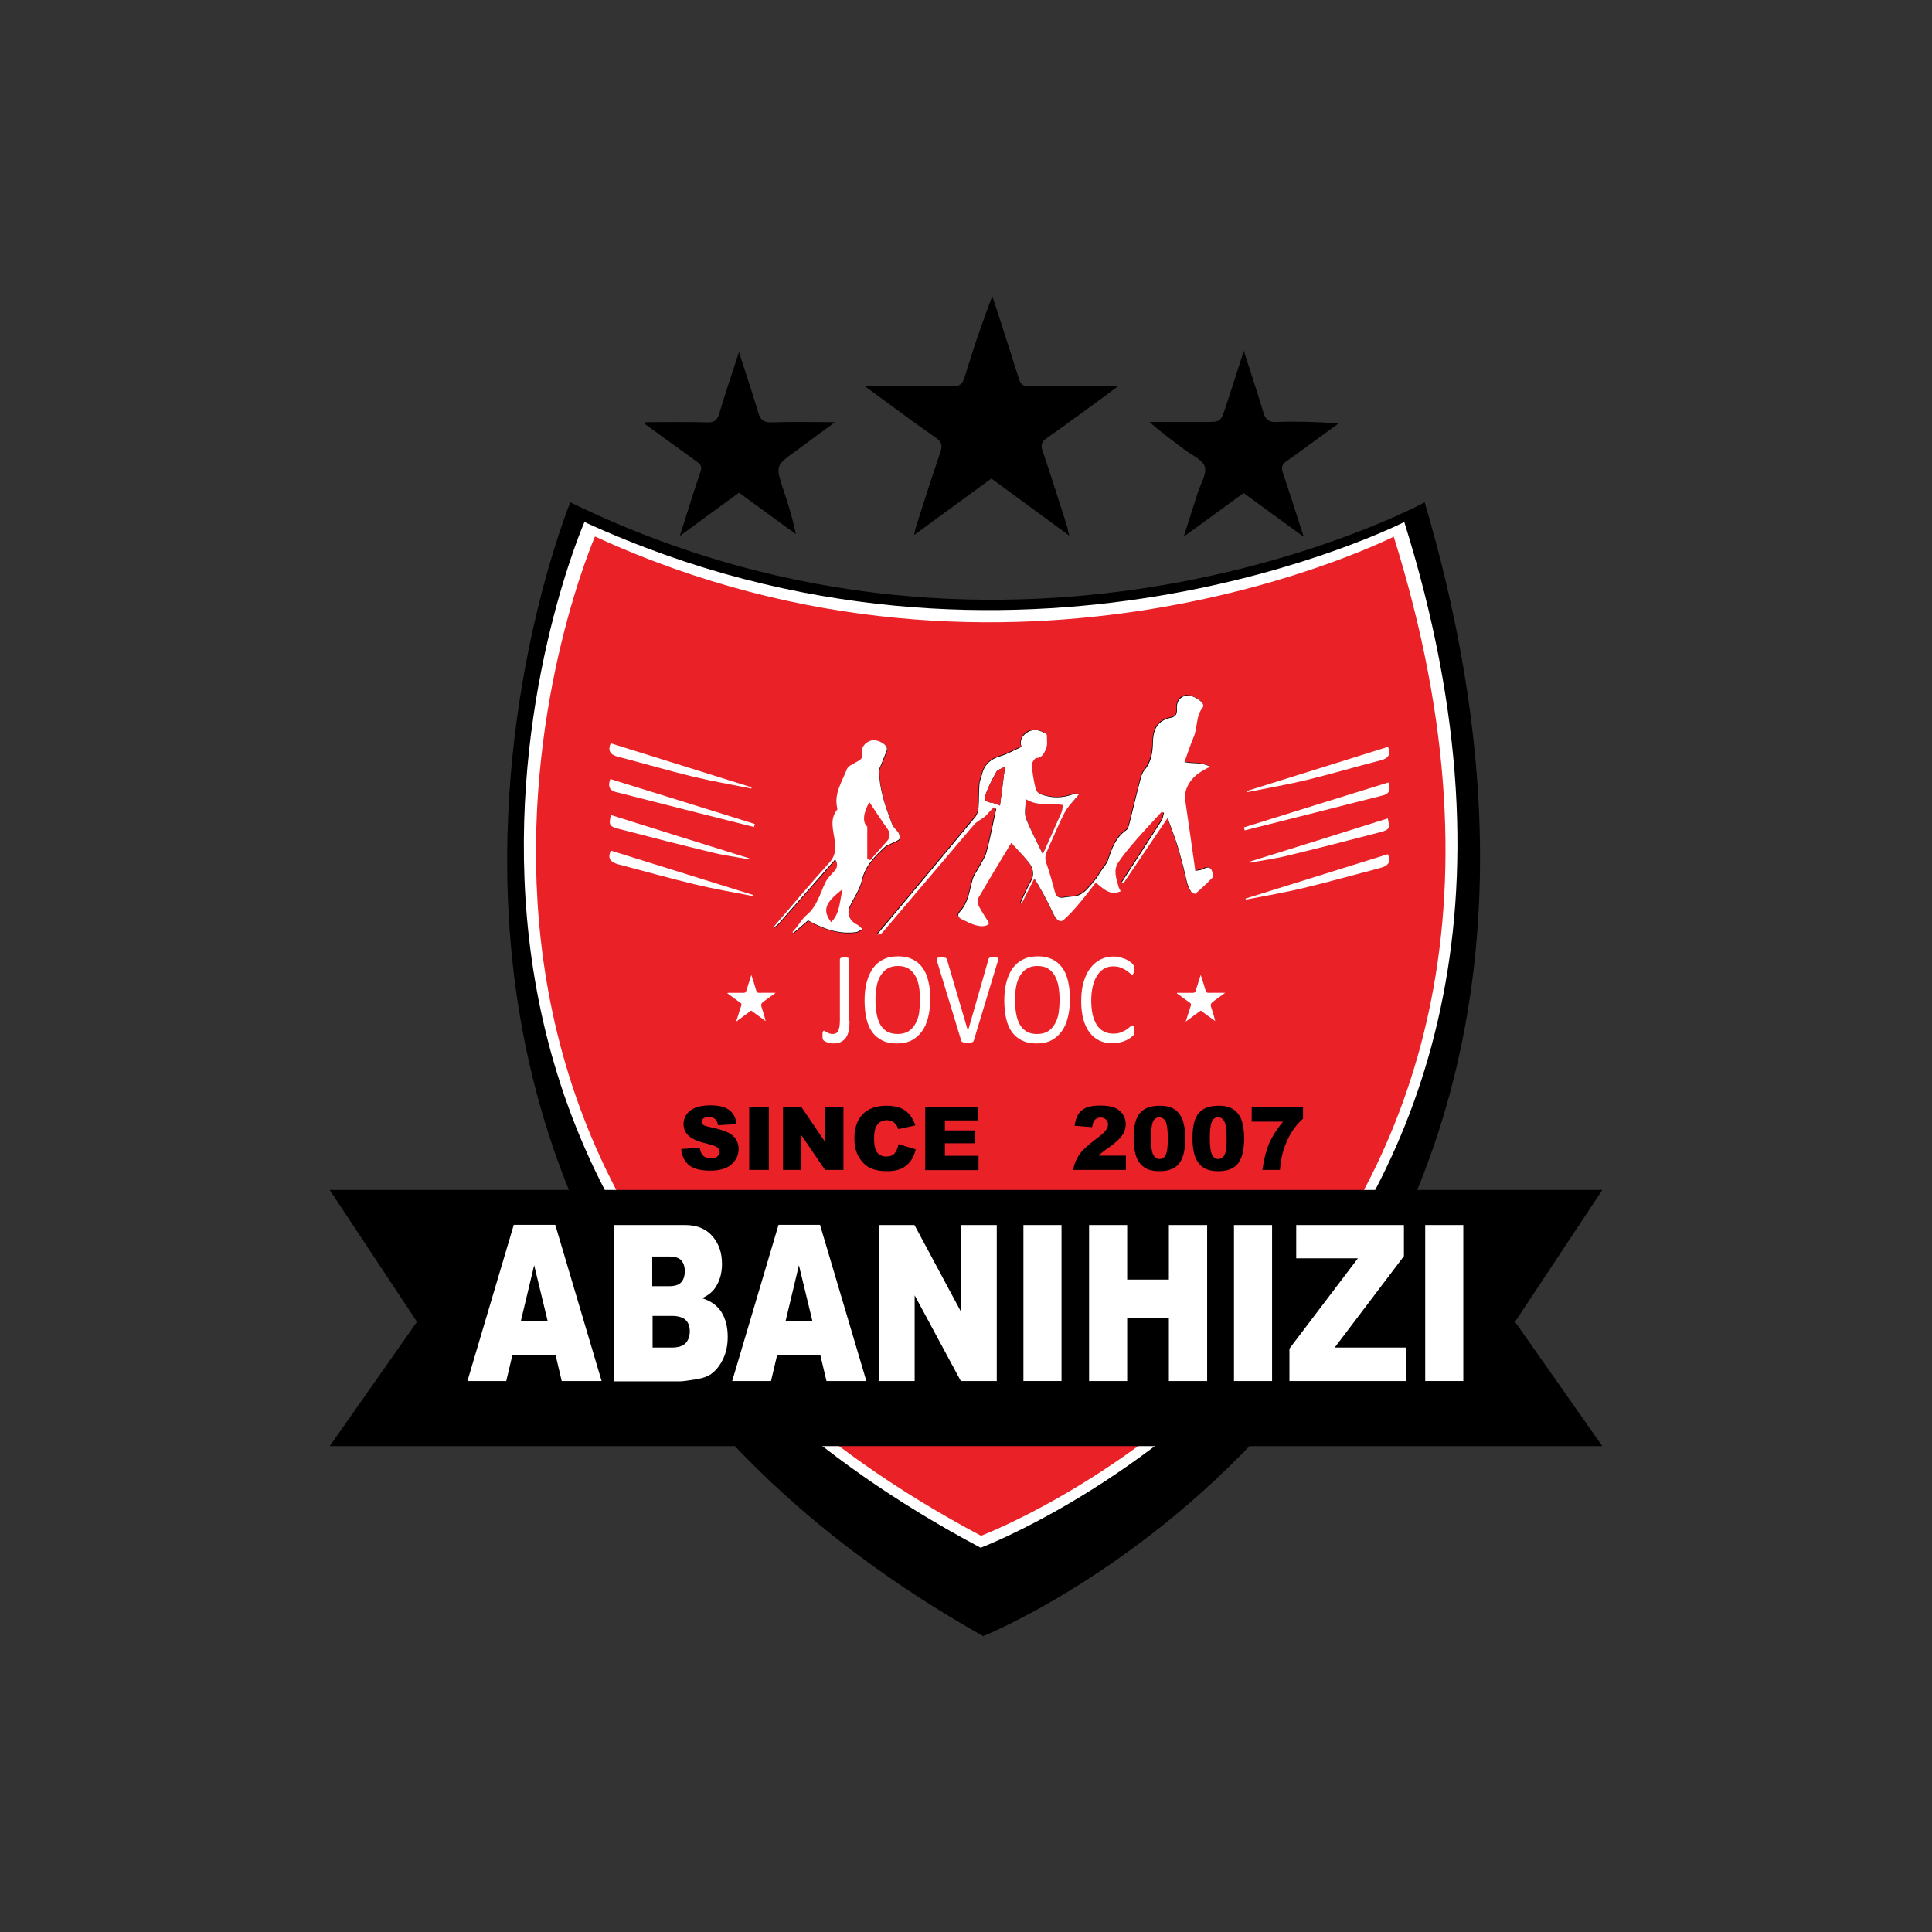 <?xml version="1.0" encoding="utf-8"?>
<!-- Generator: Adobe Illustrator 21.0.0, SVG Export Plug-In . SVG Version: 6.00 Build 0)  -->
<svg version="1.1" id="Layer_1" xmlns="http://www.w3.org/2000/svg" xmlns:xlink="http://www.w3.org/1999/xlink" x="0px" y="0px"
	 viewBox="0 0 1080 1080" style="enable-background:new 0 0 1080 1080;" xml:space="preserve">
<rect x="0" y="0" width="1080" height="1080" fill="#333333" stroke="none"/>
<style type="text/css">
	.st0{fill-rule:evenodd;clip-rule:evenodd;fill:#29AAE1;}
	.st1{fill-rule:evenodd;clip-rule:evenodd;fill:#FBED21;}
	.st2{fill-rule:evenodd;clip-rule:evenodd;}
	.st3{fill-rule:evenodd;clip-rule:evenodd;fill:#FFFFFF;}
	.st4{fill:#FBED21;}
	.st5{fill:#F5F5F5;}
	.st6{fill:#EC2024;}
	.st7{fill:#FFFFFF;}
	.st8{fill:none;}
	.st9{fill:#FAD121;}
	.st10{fill:#EA9125;}
	.st11{fill:#F8E8A9;}
	.st12{fill:#B3B1B3;}
	.st13{fill:#F2E948;}
	.st14{fill:#EA2127;}
	.st15{fill:#E72429;}
	.st16{fill:#29A5DE;}
	.st17{fill:#F8EC1D;}
	.st18{fill:#1A3354;}
	.st19{fill:#D5A229;}
	.st20{fill:#2AA3DC;}
	.st21{fill:#F29022;}
	.st22{fill:#253D7E;}
	.st23{fill:#224389;}
	.st24{clip-path:url(#SVGID_2_);}
	.st25{clip-path:url(#SVGID_8_);}
	.st26{clip-path:url(#SVGID_12_);}
	.st27{fill:#2488C9;}
	.st28{fill:#010101;}
	.st29{fill:none;stroke:#010101;stroke-width:4;stroke-miterlimit:10;}
</style>
<g>
	<g>
		<path d="M318.8,280.8c0,0-168.5,408.9,230.8,633.8c0,0,388.1-155.4,246.8-633.8C796.5,280.9,570,403.3,318.8,280.8"/>
		<path class="st7" d="M326.7,291.8c0,0-161.7,369.9,221.5,573.4c0,0,372.4-140.6,236.8-573.4C785,291.8,567.8,402.6,326.7,291.8"/>
		<path class="st14" d="M332.6,299.9c0,0-157.5,360.3,215.8,558.6c0,0,362.8-136.9,230.7-558.5C779.1,299.9,567.5,407.8,332.6,299.9
			"/>
		<polygon points="895.7,665.2 540,665.2 184.3,665.2 233.1,738.9 184.3,808.4 540,808.4 895.7,808.4 846.9,738.9 		"/>
		<path d="M597.7,299.4c-15.2-11.1-29.2-21.4-43.5-31.9C540,277.8,526,288.1,511,299.1c0.5-2.4,0.7-3.7,1.1-4.8
			c4.4-13.8,8.8-27.6,13.5-41.3c1.3-3.8,1-5.9-2.6-8.4c-13-9-25.7-18.6-39.4-28.6c2.6-0.2,4-0.3,5.4-0.3c14.5,0,29-0.1,43.5,0.2
			c4,0.1,5.6-1.3,6.7-5c4.6-15.1,9.6-30.1,15.5-45.3c1.9,5.7,3.8,11.4,5.6,17.1c3.1,9.7,6.3,19.5,9.3,29.2c0.9,2.9,2.3,4,5.4,3.9
			c16.2-0.2,32.4-0.1,50.2-0.1c-3.6,2.7-6,4.6-8.5,6.4c-10.5,7.6-20.9,15.4-31.5,22.8c-2.8,2-3.6,3.7-2.4,7.1
			c4.8,14.2,9.3,28.5,13.9,42.8C596.8,295.9,597,297,597.7,299.4"/>
		<path d="M728.8,300.1c-12-8.8-22.8-16.6-33.6-24.5c-10.9,7.9-21.6,15.8-33.5,24.4c2.9-9.1,5.4-16.9,7.9-24.7
			c1.5-4.8,5.1-10.4,3.9-14.4c-1.3-4-7.4-6.5-11.4-9.6c-6.5-4.9-13.1-9.6-19.5-15.4c10.3,0,20.6,0,30.9,0c8.9,0,8.9,0,11.7-8.5
			c3.3-10,6.5-20,10.1-31.3c3.9,12.3,7.6,23.3,10.9,34.3c1.2,4.1,3,5.7,7.4,5.5c11.4-0.4,22.8-0.1,34.7,0.8
			c-4.3,3.1-8.6,6.3-12.9,9.4c-5.4,3.9-10.7,7.9-16.2,11.7c-2.5,1.7-3.1,3.4-2.1,6.4C721,275.7,724.6,287.2,728.8,300.1"/>
		<path d="M360.9,236c11.6,0,23.1-0.2,34.7,0.1c3.7,0.1,5.3-1.1,6.4-4.7c3.3-11.2,7.1-22.3,11.1-34.6c3.8,12,7.5,22.7,10.7,33.7
			c1.3,4.4,3.2,5.8,7.8,5.6c11.2-0.4,22.5-0.1,35.2-0.1c-8.1,5.9-15.1,11.1-22.2,16.3c-11.1,8.1-11.1,8.1-6.7,21.4
			c2.7,8.1,5.2,16.1,7,24.9c-10.5-7.7-21-15.3-31.8-23.2c-10.7,7.8-21.3,15.6-33.1,24.2c1.6-4.9,2.7-8.6,3.9-12.3
			c2.5-7.8,4.9-15.6,7.6-23.3c1-2.7,0.5-4.2-1.9-5.9c-9.7-6.9-19.3-14-29-21C360.7,236.7,360.8,236.3,360.9,236"/>
		<path class="st7" d="M421.5,462.3c-25.8-6.5-51.6-13-77.4-19.6c-4.1-1.1-4.1-4.1-2.9-7.2c27.1,8.4,53.9,16.7,80.7,25.1
			C421.8,461.1,421.7,461.7,421.5,462.3"/>
		<path class="st7" d="M341.5,475.5c26.6,8.3,53.1,16.6,79.5,24.8c0,0.2,0,0.4-0.1,0.6c-10.8-2.1-21.6-3.9-32.3-6.5
			c-14.2-3.4-28.3-7.4-42.5-11.1C341.8,482.2,339.2,480.2,341.5,475.5"/>
		<path class="st7" d="M341.4,415.5c26.4,8.3,52.6,16.4,78.7,24.6c0,0.2-0.1,0.5-0.1,0.7c-11-2.2-22-4.1-32.8-6.7
			c-14-3.4-27.8-7.5-41.8-11.1C340.7,421.8,339.8,419.3,341.4,415.5"/>
		<path class="st7" d="M418.8,480.4c-7-1.3-14-2.2-20.9-3.9c-17.3-4.2-34.6-8.6-51.8-13.1c-5.7-1.5-5.8-2.2-4.6-7.8
			c25.8,8.1,51.5,16.2,77.3,24.2C418.9,479.9,418.8,480.1,418.8,480.4"/>
		<path class="st7" d="M695.8,464.2c25.8-6.5,51.6-13,77.4-19.6c4.1-1.1,4.1-4.1,2.9-7.2c-27.1,8.4-53.9,16.7-80.7,25.1
			C695.5,463.1,695.6,463.7,695.8,464.2"/>
		<path class="st7" d="M775.8,477.5c-26.6,8.3-53.1,16.6-79.5,24.8c0,0.2,0,0.4,0.1,0.6c10.8-2.1,21.6-3.9,32.3-6.5
			c14.2-3.4,28.3-7.4,42.5-11.1C775.5,484.2,778.1,482.2,775.8,477.5"/>
		<path class="st7" d="M775.9,417.5c-26.4,8.3-52.6,16.4-78.7,24.6c0,0.2,0.1,0.5,0.1,0.7c10.9-2.2,22-4.1,32.8-6.7
			c14-3.4,27.8-7.5,41.8-11.1C776.6,423.8,777.5,421.3,775.9,417.5"/>
		<path class="st7" d="M698.5,482.3c7-1.3,14-2.2,20.9-3.9c17.3-4.2,34.6-8.6,51.8-13.1c5.7-1.5,5.8-2.2,4.6-7.8
			c-25.8,8.1-51.5,16.2-77.3,24.2C698.4,481.9,698.5,482.1,698.5,482.3"/>
		<path d="M603.2,444c-1.3-0.2-2.5-0.7-3.3-0.4c-5.9,2.4-11.9,2.4-17.9,0.3c-1.4-0.5-3-1.9-3.3-3.1c-1.1-4.5-1.8-9.1-2.2-13.6
			c-0.1-1.3,1.6-3.8,2.6-3.8c3.5-0.1,4.4-3.1,5.3-5.1c1-2.2,0.5-5.1,0.5-7.6c0-0.4-0.9-1-1.4-1.3c-3.2-1.8-6.6-2.3-9.7-0.2
			c-3.1,2.1-4.1,5.2-3,8c-4.2,1.9-8,4.1-12.1,5.3c-5.6,1.7-8.9,5.1-10.2,10.7c-0.4,1.7-1.2,3.3-1.3,4.9c-0.3,4.4-0.1,8.8-0.5,13.3
			c-0.1,1.7-0.6,3.7-1.7,4.9c-14.5,17.5-29,34.9-43.6,52.3c-3.8,4.5-7.6,9-11.4,13.5c1.1,0.1,2.3-0.2,3-1.1
			c17.1-20.1,34.1-40.3,51.2-60.3c1.5-1.7,3.8-2.7,5.5-4.1c1.1-0.9,2-2.1,3.1-3.1c0.8-0.8,1.6-1.6,2.4-2.5c0.5,0.3,1,0.6,1.4,0.9
			c-1.8,8.1-3.3,16.2-5.4,24.2c-0.8,3.1-2.8,5.8-4.3,8.6c-1.2,2.2-2.8,4.3-3.5,6.7c-1.8,6.3-2.3,13-7.1,18c-1.6,1.7-0.9,3.2,0.9,4.1
			c2.7,1.3,5.4,2.9,8.3,3.5c2.7,0.6,5.8,0.8,7.2-1.2c-2.2-3.6-4.3-6.6-5.9-9.7c-0.6-1.2-0.9-3.2-0.3-4.2c6-10.4,12.3-20.6,18.5-31
			c3.5,3.8,6.9,7.1,9.8,10.9c2.4,3.2,3.5,6.8,1.1,10.8c-2.2,3.8-3.8,7.9-5.7,11.9c0.2,0.1,0.4,0.2,0.6,0.3c2.3-4.5,4.6-9.1,7.1-14
			c1.7,2.9,3.3,5.3,4.7,7.9c2,3.8,4,7.6,5.8,11.5c1.8,3.9,3.9,5.5,6,3.6c3-2.7,5.7-5.7,8.3-8.7c3.2-3.8,6.2-7.9,9.5-12
			c4.5,3.6,8.1,7.5,14,4.8c-0.5-1-1-1.7-1.2-2.5c-1.3-4.5-3.1-9.3-0.1-13.7c3-4.4,6.5-8.5,10-12.6c4.6-5.3,9.4-10.4,14.2-15.6
			c0.4,0.2,0.9,0.4,1.3,0.6c-0.4,1.5-0.6,3.1-1.4,4.4c-7.3,11.5-14.8,22.9-22.2,34.4c0.3,0.2,0.6,0.4,0.9,0.6
			c8-11.8,16-23.6,24.7-36.5c1.8,4.9,3.3,8.7,4.6,12.6c1.3,3.9,2.5,7.9,3.5,11.9c1.1,4.1,1.9,8.2,3,12.3c0.4,1.6,1.2,3.2,2.2,4.6
			c0.4,0.6,2.1,1.1,2.4,0.8c3.2-2.8,6.3-5.6,9.2-8.7c0.5-0.5,0.3-1.9,0.2-2.8c-0.4-3.1-2.4-3.7-5.1-2.2c-1.3,0.7-2.9,0.7-4.5,1
			c-1.9-13.5-3.7-26.3-5.6-39.1c-0.5-3.1,0-5.8,1.5-8.7c2.5-4.8,6.6-7.6,12.4-10.4c-5.1-2.7-10-1.5-14.4-2.6
			c1.7-4.8,3.2-9.6,5.2-14.1c2.3-5.3,1.1-11.7,5.1-16.5c0.3-0.3,0.3-1,0.2-1.4c-0.7-2.5-6.4-5.6-9.4-5.2c-3.4,0.5-5.6,3.2-5.3,7.2
			c0.2,2.7-0.3,4.6-3.2,5.2c-7.4,1.5-10,6.2-10.2,13.5c-0.2,5.7-0.9,11.1-4.7,15.8c-1.2,1.4-1.8,3.5-2.3,5.3
			c-2.1,8.2-4.1,16.5-6.2,24.8c-0.3,1.2-0.8,2.8-1.7,3.5c-6,4.1-8.1,10.4-10.2,16.8c-0.7,2-2.4,3.8-3.6,5.6c-1.3,2-2.5,4.2-4.1,6
			c-2.3,2.7-4.5,5.7-7.5,7.4c-2.6,1.5-6.2,1.2-9.3,1.8c-2.7,0.5-4.4-0.3-5.2-3.1c-1.5-5.4-3-10.8-4.8-16.1c-0.9-2.6-0.5-4.6,0.5-6.9
			c3.3-7.1,6.1-14.4,9.7-21.3C596.9,450.8,600,448,603.2,444"/>
		<path d="M432.2,518.4c0.1,0.2,0.2,0.3,0.3,0.5c0.9-0.7,2-1.2,2.7-2c7.4-8.3,14.7-16.7,22-25c3.3-3.7,6.6-7.4,9.9-11.2
			c1.8,3.1,0.9,5.2-1.1,7.2c-1.5,1.5-3.2,3.2-4.1,5.1c-3.3,6.5-4.8,13.9-10.9,18.9c-2.4,1.9-4,4.8-5.9,7.2c-0.6,0.7-1.3,1.4-1.9,2.2
			c0.2,0.2,0.4,0.3,0.5,0.5c2.7-2.4,5.5-4.7,8.2-7c8.4,4.7,17,7.8,26.7,6.6c1.3-0.2,2.5-1.1,3.7-1.7c-1-0.9-1.8-2-2.9-2.5
			c-4.3-1.9-6.1-6.2-4.1-10.4c2.2-4.7,5.5-9.2,6.6-14.2c1.9-8.4,7.5-13.8,13.3-19.2c0.1-0.1,0.2-0.2,0.3-0.3c1.7-0.8,3.4-1.5,5-2.3
			c0.9-0.5,2.2-0.9,2.5-1.6c0.3-0.9,0-2.4-0.5-3.3c-1-1.6-2.8-2.9-3.5-4.6c-3.8-9.8-7.3-19.6-7.4-30.3c0-0.9,0.5-1.8,0.9-2.7
			c1.1-2.8,2.4-5.7,3.4-8.5c0.2-0.5,0.1-1.2-0.1-1.8c-1-2.4-5.8-4.5-8.4-3.8c-3.2,0.8-6,3.8-5.3,6.9c0.8,3.2-1.1,4-3.2,5.2
			c-1.9,1.1-4.7,2.2-5.3,4c-2.7,7-7.3,13.5-5.4,21.7c0.1,0.3,0.1,0.8-0.1,1c-4.1,5.2-2.2,10.8-1.4,16.5c0.6,4.4,0.9,8.8-2.8,12.9
			C453,494,442.7,506.3,432.2,518.4"/>
		<path class="st7" d="M484.8,462.1V480c0.5,0.3,1.1,0.6,1.6,0.9c3.1-3.5,6.2-7.1,9.4-10.6c2.1-2.3,2-4.5,0.2-7.1
			c-3.5-4.9-6.8-10-10-14.8C482.4,454.6,482,459.9,484.8,462.1"/>
		<path class="st14" d="M582.9,477.5c-3.5-7.4-6.9-13.6-9.3-20.2c-1.1-3-0.1-6.7-0.1-10.7c5.9,3.6,11.3,2.8,16.5,2.9
			c1.4,0,2.8,0.3,4.2,0.4c-0.2,1.4-0.2,2.8-0.7,4C590.1,461.6,586.7,469.1,582.9,477.5"/>
		<path class="st7" d="M603.2,444c-3.2,3.9-6.3,6.8-8.1,10.3c-3.6,6.9-6.5,14.2-9.7,21.3c-1.1,2.3-1.4,4.3-0.5,6.9
			c1.9,5.3,3.3,10.7,4.8,16.1c0.8,2.8,2.4,3.6,5.2,3.1c3.1-0.6,6.7-0.3,9.3-1.8c2.9-1.7,5.2-4.7,7.5-7.4c1.6-1.8,2.7-4,4.1-6
			c1.2-1.9,2.9-3.6,3.6-5.6c2.1-6.4,4.2-12.7,10.2-16.8c0.9-0.6,1.4-2.2,1.7-3.5c2.1-8.3,4-16.5,6.2-24.8c0.5-1.9,1.1-3.9,2.3-5.3
			c3.9-4.6,4.6-10.1,4.7-15.8c0.2-7.3,2.8-12,10.2-13.5c2.8-0.6,3.4-2.5,3.2-5.2c-0.3-3.9,1.9-6.6,5.3-7.2c3-0.5,8.6,2.7,9.4,5.2
			c0.1,0.4,0,1.1-0.2,1.4c-4,4.8-2.8,11.1-5.1,16.5c-1.9,4.5-3.4,9.3-5.2,14.1c4.4,1.1,9.3-0.1,14.4,2.6c-5.8,2.8-9.9,5.5-12.4,10.4
			c-1.5,2.9-2,5.6-1.5,8.7c1.9,12.8,3.7,25.6,5.6,39.1c1.5-0.3,3.2-0.3,4.5-1c2.7-1.6,4.6-0.9,5.1,2.2c0.1,0.9,0.3,2.3-0.2,2.8
			c-2.9,3-6,5.9-9.2,8.7c-0.4,0.3-2-0.2-2.4-0.8c-0.9-1.4-1.7-3-2.2-4.6c-1.1-4.1-1.9-8.2-3-12.3c-1.1-4-2.2-8-3.5-11.9
			c-1.3-3.9-2.8-7.7-4.6-12.6c-8.7,12.8-16.7,24.6-24.7,36.5c-0.3-0.2-0.6-0.4-0.9-0.6c7.4-11.5,14.9-22.9,22.2-34.4
			c0.8-1.2,0.9-2.9,1.4-4.4c-0.4-0.2-0.9-0.4-1.3-0.6c-4.7,5.2-9.6,10.3-14.2,15.6c-3.5,4-7,8.2-10,12.6c-3,4.4-1.2,9.1,0.1,13.7
			c0.2,0.8,0.7,1.5,1.2,2.5c-5.9,2.7-9.5-1.2-14-4.8c-3.2,4.1-6.2,8.2-9.5,12c-2.6,3.1-5.3,6.1-8.3,8.7c-2.1,1.9-4.2,0.3-6-3.6
			c-1.8-3.9-3.8-7.7-5.8-11.5c-1.4-2.6-2.9-5-4.7-7.9c-2.5,4.9-4.8,9.5-7.1,14c-0.2-0.1-0.4-0.2-0.6-0.3c1.9-4,3.5-8.1,5.7-11.9
			c2.3-4.1,1.3-7.7-1.1-10.8c-2.9-3.7-6.3-7.1-9.8-10.9c-6.3,10.4-12.5,20.6-18.5,31c-0.6,1-0.3,3,0.3,4.2c1.7,3.2,3.7,6.2,5.9,9.7
			c-1.4,2-4.5,1.9-7.2,1.2c-2.9-0.7-5.6-2.2-8.3-3.5c-1.9-0.9-2.5-2.4-0.9-4.1c4.8-5.1,5.3-11.8,7.1-18c0.7-2.4,2.3-4.5,3.5-6.7
			c1.5-2.9,3.5-5.6,4.3-8.6c2.1-8,3.7-16.1,5.4-24.2c-0.5-0.3-1-0.6-1.4-0.9c-0.8,0.8-1.6,1.6-2.4,2.5c-1,1.1-1.9,2.2-3.1,3.1
			c-1.8,1.4-4.1,2.4-5.5,4.1c-17.1,20.1-34.1,40.2-51.2,60.3c-0.7,0.8-1.9,1.2-3,1.1c3.8-4.5,7.7-9,11.4-13.5
			c14.6-17.4,29.1-34.8,43.6-52.3c1-1.3,1.5-3.2,1.7-4.9c0.3-4.4,0.2-8.8,0.5-13.3c0.1-1.7,0.9-3.3,1.3-4.9c1.2-5.6,4.5-9,10.2-10.7
			c4.1-1.2,7.9-3.4,12.1-5.3c-1.2-2.8-0.2-5.9,3-8c3.1-2.1,6.5-1.6,9.7,0.2c0.6,0.3,1.4,0.8,1.4,1.3c0,2.6,0.5,5.5-0.5,7.6
			c-0.9,2-1.8,5-5.3,5.1c-0.9,0-2.6,2.6-2.6,3.8c0.3,4.6,1.1,9.2,2.2,13.6c0.3,1.3,2,2.7,3.3,3.1c5.9,2.1,11.9,2,17.9-0.3
			C600.7,443.3,601.9,443.8,603.2,444 M582.9,477.5c3.8-8.4,7.2-15.9,10.5-23.5c0.5-1.2,0.5-2.7,0.7-4c-1.4-0.2-2.8-0.4-4.2-0.4
			c-5.2-0.2-10.6,0.7-16.5-2.9c0,4-1,7.7,0.1,10.7C576,463.9,579.4,470.2,582.9,477.5 M559,450.3c0.9-7.1,1.8-13.8,2.8-21.7
			c-2.3,1.3-4.2,1.7-4.8,2.8c-2.2,4-4.4,8.1-5.9,12.4c-1.2,3.5-0.2,4.5,3.6,5C555.8,448.9,556.8,449.5,559,450.3"/>
		<path class="st14" d="M559,450.3c-2.2-0.8-3.2-1.4-4.3-1.5c-3.8-0.5-4.9-1.4-3.6-5c1.5-4.3,3.7-8.4,5.9-12.4
			c0.6-1.1,2.5-1.5,4.8-2.8C560.8,436.5,559.9,443.2,559,450.3"/>
		<path class="st7" d="M432.2,518.4c10.5-12.1,20.8-24.5,31.5-36.3c3.7-4.1,3.5-8.4,2.8-12.9c-0.8-5.7-2.7-11.3,1.4-16.5
			c0.2-0.2,0.2-0.7,0.1-1c-1.9-8.1,2.7-14.7,5.4-21.7c0.7-1.8,3.4-2.9,5.3-4c2.1-1.2,3.9-1.9,3.2-5.2c-0.7-3.1,2-6.1,5.3-6.9
			c2.7-0.7,7.5,1.5,8.4,3.8c0.2,0.5,0.3,1.3,0.1,1.8c-1.1,2.9-2.3,5.7-3.4,8.5c-0.4,0.9-0.9,1.8-0.9,2.7c0.1,10.7,3.6,20.5,7.4,30.3
			c0.7,1.7,2.5,3,3.5,4.6c0.5,0.9,0.8,2.3,0.5,3.3c-0.3,0.7-1.6,1.2-2.5,1.6c-1.6,0.8-3.3,1.6-5,2.3c-0.1,0-0.2,0.2-0.3,0.3
			c-5.8,5.4-11.4,10.7-13.3,19.2c-1.1,5-4.4,9.5-6.6,14.2c-2,4.2-0.1,8.4,4.1,10.4c1.1,0.5,2,1.7,2.9,2.5c-1.2,0.6-2.4,1.5-3.7,1.7
			c-9.6,1.2-18.2-1.9-26.7-6.6c-2.7,2.3-5.4,4.7-8.2,7c-0.2-0.2-0.4-0.3-0.5-0.5c0.6-0.7,1.3-1.4,1.9-2.2c2-2.4,3.6-5.3,5.9-7.2
			c6.1-5,7.6-12.4,10.9-18.9c1-1.9,2.6-3.5,4.1-5.1c2-2,3-4.1,1.1-7.2c-3.4,3.8-6.7,7.5-9.9,11.2c-7.3,8.3-14.6,16.7-22,25
			c-0.7,0.8-1.8,1.3-2.7,2C432.4,518.8,432.3,518.6,432.2,518.4"/>
		<path class="st14" d="M471,497.1c-10,7.7-11.3,11.7-6.4,18.4C469.6,510.6,469.3,503.9,471,497.1"/>
		<path class="st14" d="M484.8,462.1c-2.7-2.2-2.4-7.6,1.2-13.7c3.2,4.8,6.5,9.9,10,14.8c1.8,2.5,1.8,4.8-0.2,7.1
			c-3.2,3.5-6.3,7.1-9.4,10.6c-0.5-0.3-1.1-0.6-1.6-0.9V462.1z"/>
	</g>
	<g>
		<path class="st7" d="M310.6,757.6h-24.2l-3.4,14.4h-21.7l25.9-87.3h23.2l25.9,87.3H314L310.6,757.6z M306.2,738.7l-7.6-31.4
			l-7.5,31.4H306.2z"/>
		<path class="st7" d="M343.1,684.8H383c6.6,0,11.7,2.1,15.3,6.3c3.6,4.2,5.3,9.3,5.3,15.5c0,5.2-1.3,9.6-3.8,13.3
			c-1.7,2.5-4.2,4.4-7.4,5.8c4.9,1.5,8.6,4.1,10.9,7.8s3.5,8.3,3.5,13.8c0,4.5-0.8,8.6-2.5,12.2c-1.7,3.6-3.9,6.5-6.8,8.6
			c-1.8,1.3-4.5,2.3-8.1,2.9c-4.8,0.8-8,1.2-9.5,1.2h-36.7V684.8z M364.6,719h9.3c3.3,0,5.6-0.7,6.9-2.2c1.3-1.4,2-3.5,2-6.3
			c0-2.5-0.7-4.5-2-6c-1.3-1.4-3.6-2.1-6.8-2.1h-9.4V719z M364.6,753.3h10.9c3.7,0,6.2-0.8,7.8-2.5c1.5-1.6,2.3-3.9,2.3-6.6
			c0-2.6-0.7-4.7-2.2-6.2s-4.1-2.4-7.8-2.4h-10.8V753.3z"/>
		<path class="st7" d="M458.6,757.6h-24.2l-3.4,14.4h-21.7l25.9-87.3h23.2l25.9,87.3h-22.3L458.6,757.6z M454.2,738.7l-7.6-31.4
			l-7.5,31.4H454.2z"/>
		<path class="st7" d="M491.3,684.8h19.9l25.9,48.3v-48.3h20.1V772h-20.1l-25.8-47.9V772h-20V684.8z"/>
		<path class="st7" d="M572.1,684.8h21.3V772h-21.3V684.8z"/>
		<path class="st7" d="M608.8,684.8h21.3v30.5h23.3v-30.5h21.4V772h-21.4v-35.3h-23.3V772h-21.3V684.8z"/>
		<path class="st7" d="M689.8,684.8h21.3V772h-21.3V684.8z"/>
		<path class="st7" d="M724.6,684.8h60.2v17.4l-38.7,51.1h40.1V772h-65.4v-18.1l38.3-50.5h-34.5V684.8z"/>
		<path class="st7" d="M796.7,684.8H818V772h-21.3V684.8z"/>
	</g>
	<g>
		<path class="st7" d="M406.8,555c2.9,0,5.9,0,8.8,0c0.9,0,1.4-0.3,1.6-1.2c0.9-2.9,1.8-5.7,2.8-8.8c1,3,1.9,5.8,2.7,8.6
			c0.3,1.1,0.8,1.5,2,1.4c2.9-0.1,5.7,0,8.9,0c-2.1,1.5-3.9,2.8-5.7,4.1c-2.8,2.1-2.8,2.1-1.7,5.4c0.7,2,1.3,4.1,1.8,6.3
			c-2.7-2-5.3-3.9-8.1-5.9c-2.7,2-5.4,4-8.4,6.2c0.4-1.2,0.7-2.2,1-3.1c0.6-2,1.2-4,1.9-5.9c0.2-0.7,0.1-1.1-0.5-1.5
			c-2.5-1.8-4.9-3.6-7.4-5.4C406.8,555.2,406.8,555.1,406.8,555"/>
		<path class="st7" d="M658,555c2.9,0,5.9,0,8.8,0c0.9,0,1.4-0.3,1.6-1.2c0.9-2.9,1.8-5.7,2.8-8.8c1,3,1.9,5.8,2.7,8.6
			c0.3,1.1,0.8,1.5,2,1.4c2.9-0.1,5.7,0,9,0c-2.1,1.5-3.9,2.8-5.7,4.1c-2.8,2.1-2.8,2.1-1.7,5.4c0.7,2,1.3,4.1,1.8,6.3
			c-2.7-2-5.3-3.9-8.1-5.9c-2.7,2-5.4,4-8.4,6.2c0.4-1.2,0.7-2.2,1-3.1c0.6-2,1.3-4,1.9-5.9c0.2-0.7,0.1-1.1-0.5-1.5
			c-2.5-1.8-4.9-3.6-7.4-5.4C657.9,555.2,657.9,555.1,658,555"/>
	</g>
	<g>
		<path class="st7" d="M474.9,570.7c0,1.9-0.1,3.6-0.4,5.2c-0.3,1.6-0.8,2.9-1.5,4s-1.7,1.9-2.8,2.5c-1.2,0.6-2.6,0.9-4.4,0.9
			c-0.6,0-1.2-0.1-1.8-0.2c-0.6-0.1-1.1-0.3-1.6-0.4c-0.5-0.2-0.9-0.4-1.3-0.6c-0.4-0.2-0.6-0.4-0.7-0.5c-0.1-0.1-0.2-0.3-0.3-0.4
			c-0.1-0.1-0.1-0.3-0.2-0.5c-0.1-0.2-0.1-0.5-0.1-0.8c0-0.3,0-0.7,0-1.1c0-0.5,0-1,0-1.3c0-0.4,0.1-0.6,0.2-0.8
			c0.1-0.2,0.2-0.4,0.3-0.4c0.1-0.1,0.3-0.1,0.4-0.1c0.2,0,0.4,0.1,0.6,0.3c0.3,0.2,0.6,0.4,1,0.6c0.4,0.2,0.8,0.4,1.3,0.6
			c0.5,0.2,1.1,0.3,1.7,0.3c0.7,0,1.3-0.1,1.8-0.3c0.5-0.2,0.9-0.6,1.3-1.2c0.3-0.6,0.6-1.3,0.8-2.3c0.2-1,0.3-2.3,0.3-3.9v-33.9
			c0-0.2,0-0.3,0.1-0.5c0.1-0.1,0.2-0.3,0.4-0.4c0.2-0.1,0.5-0.2,0.8-0.2c0.3,0,0.8-0.1,1.3-0.1c0.5,0,0.9,0,1.3,0.1
			c0.4,0,0.6,0.1,0.8,0.2c0.2,0.1,0.3,0.2,0.4,0.4c0.1,0.1,0.1,0.3,0.1,0.5V570.7z"/>
		<path class="st7" d="M520,558.4c0,3.8-0.4,7.3-1.2,10.4c-0.8,3.1-1.9,5.7-3.5,7.8c-1.6,2.2-3.5,3.8-5.8,5
			c-2.3,1.2-5.1,1.7-8.2,1.7c-3.1,0-5.7-0.5-8-1.6c-2.2-1.1-4.1-2.6-5.6-4.6c-1.5-2-2.6-4.5-3.3-7.5c-0.7-3-1.1-6.5-1.1-10.4
			c0-3.7,0.4-7.1,1.2-10.2c0.8-3,2-5.6,3.5-7.8c1.6-2.1,3.5-3.8,5.9-4.9c2.3-1.2,5.1-1.7,8.2-1.7c3,0,5.6,0.5,7.9,1.6
			c2.2,1,4.1,2.6,5.6,4.6c1.5,2,2.6,4.5,3.3,7.5C519.7,551.2,520,554.6,520,558.4z M514.3,558.9c0-2.7-0.2-5.2-0.6-7.5
			c-0.4-2.3-1.1-4.3-2.1-6c-1-1.7-2.2-3-3.8-4c-1.6-1-3.6-1.4-5.9-1.4c-2.4,0-4.3,0.5-5.9,1.5c-1.6,1-2.9,2.4-3.9,4.1
			c-1,1.7-1.7,3.7-2.1,6c-0.4,2.3-0.6,4.7-0.6,7.2c0,2.8,0.2,5.3,0.6,7.7c0.4,2.3,1.1,4.4,2,6.1c0.9,1.7,2.2,3,3.8,4
			c1.6,0.9,3.6,1.4,6,1.4c2.4,0,4.4-0.5,6-1.5c1.6-1,2.9-2.4,3.9-4.2c1-1.7,1.7-3.8,2.1-6.1C514,563.8,514.3,561.4,514.3,558.9z"/>
		<path class="st7" d="M544.4,581.5c-0.1,0.3-0.2,0.5-0.3,0.7c-0.1,0.2-0.4,0.3-0.6,0.4c-0.3,0.1-0.6,0.2-1,0.2
			c-0.4,0-0.9,0.1-1.5,0.1c-0.5,0-0.9,0-1.2,0c-0.3,0-0.6,0-0.9-0.1c-0.3,0-0.5-0.1-0.6-0.2s-0.3-0.1-0.5-0.2s-0.2-0.2-0.3-0.3
			c-0.1-0.1-0.1-0.3-0.2-0.5l-13.4-44c-0.2-0.5-0.3-1-0.3-1.3c0-0.3,0.1-0.6,0.3-0.7c0.2-0.2,0.5-0.3,0.9-0.3c0.4,0,1-0.1,1.7-0.1
			c0.6,0,1.1,0,1.4,0.1c0.3,0,0.6,0.1,0.8,0.2c0.2,0.1,0.3,0.2,0.4,0.4c0.1,0.2,0.2,0.4,0.3,0.6l11.7,39.8h0l11.4-39.8
			c0.1-0.3,0.1-0.5,0.2-0.7c0.1-0.2,0.2-0.3,0.4-0.4c0.2-0.1,0.5-0.2,0.9-0.2c0.4,0,0.9-0.1,1.5-0.1c0.7,0,1.2,0,1.5,0.1
			c0.4,0.1,0.6,0.2,0.8,0.3c0.1,0.2,0.2,0.4,0.2,0.8c0,0.3-0.1,0.8-0.3,1.3L544.4,581.5z"/>
		<path class="st7" d="M598.1,558.4c0,3.8-0.4,7.3-1.2,10.4c-0.8,3.1-1.9,5.7-3.5,7.8c-1.6,2.2-3.5,3.8-5.8,5
			c-2.3,1.2-5.1,1.7-8.2,1.7c-3.1,0-5.7-0.5-8-1.6c-2.2-1.1-4.1-2.6-5.6-4.6c-1.5-2-2.6-4.5-3.3-7.5c-0.7-3-1.1-6.5-1.1-10.4
			c0-3.7,0.4-7.1,1.2-10.2s2-5.6,3.5-7.8c1.6-2.1,3.5-3.8,5.9-4.9c2.3-1.2,5.1-1.7,8.2-1.7c3,0,5.6,0.5,7.9,1.6
			c2.2,1,4.1,2.6,5.6,4.6c1.5,2,2.6,4.5,3.3,7.5C597.7,551.2,598.1,554.6,598.1,558.4z M592.3,558.9c0-2.7-0.2-5.2-0.6-7.5
			c-0.4-2.3-1.1-4.3-2.1-6c-1-1.7-2.2-3-3.8-4c-1.6-1-3.6-1.4-5.9-1.4c-2.4,0-4.3,0.5-5.9,1.5c-1.6,1-2.9,2.4-3.9,4.1
			c-1,1.7-1.7,3.7-2.1,6c-0.4,2.3-0.6,4.7-0.6,7.2c0,2.8,0.2,5.3,0.6,7.7c0.4,2.3,1.1,4.4,2,6.1c1,1.7,2.2,3,3.8,4s3.6,1.4,6,1.4
			c2.4,0,4.4-0.5,6-1.5c1.6-1,2.9-2.4,3.9-4.2c1-1.7,1.7-3.8,2.1-6.1C592.1,563.8,592.3,561.4,592.3,558.9z"/>
		<path class="st7" d="M634.1,575.9c0,0.4,0,0.7,0,1c0,0.3-0.1,0.5-0.1,0.8c-0.1,0.2-0.1,0.4-0.2,0.6c-0.1,0.2-0.2,0.4-0.4,0.6
			c-0.2,0.2-0.7,0.6-1.3,1.1c-0.7,0.5-1.5,1-2.5,1.5c-1,0.5-2.2,0.9-3.5,1.2c-1.3,0.3-2.7,0.5-4.3,0.5c-2.7,0-5.1-0.5-7.2-1.5
			c-2.1-1-4-2.5-5.5-4.5c-1.5-2-2.7-4.5-3.5-7.4c-0.8-2.9-1.2-6.3-1.2-10.2c0-3.9,0.4-7.4,1.3-10.5c0.9-3.1,2.1-5.7,3.7-7.8
			c1.6-2.1,3.5-3.8,5.7-4.9c2.2-1.1,4.6-1.7,7.3-1.7c1.2,0,2.3,0.1,3.5,0.4c1.1,0.3,2.2,0.6,3.1,1c0.9,0.4,1.8,0.8,2.5,1.4
			c0.7,0.5,1.3,0.9,1.5,1.3c0.3,0.3,0.5,0.6,0.6,0.7c0.1,0.2,0.2,0.4,0.2,0.6c0.1,0.2,0.1,0.5,0.1,0.8c0,0.3,0,0.7,0,1.1
			c0,0.5,0,0.9-0.1,1.2c0,0.3-0.1,0.6-0.2,0.9c-0.1,0.2-0.2,0.4-0.3,0.5c-0.1,0.1-0.3,0.2-0.4,0.2c-0.3,0-0.7-0.2-1.2-0.7
			c-0.5-0.5-1.2-1-2.1-1.6c-0.8-0.6-1.9-1.1-3.1-1.6c-1.2-0.5-2.6-0.7-4.3-0.7c-1.8,0-3.5,0.4-5,1.3c-1.5,0.8-2.8,2.1-3.8,3.7
			c-1.1,1.6-1.9,3.6-2.5,6c-0.6,2.4-0.9,5-0.9,8.1c0,3,0.3,5.7,0.8,8c0.6,2.3,1.4,4.2,2.4,5.8c1,1.5,2.3,2.7,3.9,3.5
			c1.5,0.8,3.3,1.2,5.2,1.2c1.6,0,3.1-0.2,4.3-0.7c1.2-0.5,2.3-1,3.1-1.6c0.9-0.6,1.6-1.1,2.1-1.6c0.6-0.5,1-0.7,1.3-0.7
			c0.1,0,0.3,0,0.4,0.1c0.1,0.1,0.2,0.2,0.3,0.4c0.1,0.2,0.1,0.5,0.1,0.9C634,574.9,634.1,575.4,634.1,575.9z"/>
	</g>
	<g>
		<path d="M380.8,642.3l10.4-0.7c0.2,1.7,0.7,3,1.4,3.9c1.1,1.4,2.7,2.1,4.8,2.1c1.6,0,2.8-0.4,3.6-1.1c0.8-0.7,1.3-1.6,1.3-2.5
			c0-0.9-0.4-1.7-1.2-2.5c-0.8-0.7-2.7-1.4-5.6-2.1c-4.8-1.1-8.2-2.5-10.3-4.3c-2.1-1.8-3.1-4.1-3.1-6.8c0-1.8,0.5-3.5,1.6-5.2
			c1.1-1.6,2.6-2.9,4.8-3.8c2.1-0.9,5-1.4,8.7-1.4c4.5,0,8,0.8,10.3,2.5c2.4,1.7,3.8,4.4,4.2,8l-10.3,0.6c-0.3-1.6-0.8-2.8-1.7-3.5
			c-0.9-0.7-2.1-1.1-3.6-1.1c-1.3,0-2.2,0.3-2.9,0.8c-0.6,0.5-1,1.2-1,2c0,0.6,0.3,1.1,0.8,1.5c0.5,0.5,1.7,0.9,3.7,1.3
			c4.8,1,8.2,2.1,10.3,3.1c2.1,1.1,3.6,2.4,4.5,3.9c0.9,1.6,1.4,3.3,1.4,5.2c0,2.3-0.6,4.4-1.9,6.3c-1.3,1.9-3,3.4-5.3,4.4
			c-2.3,1-5.1,1.5-8.5,1.5c-6,0-10.2-1.2-12.5-3.5C382.4,648.8,381.1,645.9,380.8,642.3z"/>
		<path d="M418.8,618.7h11V654h-11V618.7z"/>
		<path d="M437.7,618.7h10.2l13.3,19.6v-19.6h10.3V654h-10.3L448,634.6V654h-10.3V618.7z"/>
		<path d="M502.3,639.6l9.6,2.9c-0.6,2.7-1.7,4.9-3,6.7c-1.4,1.8-3.1,3.2-5.1,4.1c-2.1,0.9-4.7,1.4-7.8,1.4c-3.8,0-7-0.6-9.4-1.7
			c-2.4-1.1-4.5-3.1-6.3-5.9c-1.8-2.8-2.7-6.4-2.7-10.8c0-5.8,1.6-10.3,4.7-13.5c3.1-3.1,7.5-4.7,13.2-4.7c4.5,0,8,0.9,10.5,2.7
			s4.4,4.6,5.7,8.3l-9.6,2.1c-0.3-1.1-0.7-1.9-1.1-2.4c-0.6-0.8-1.4-1.5-2.2-1.9c-0.9-0.4-1.9-0.7-3-0.7c-2.5,0-4.4,1-5.7,3
			c-1,1.5-1.5,3.8-1.5,7c0,3.9,0.6,6.6,1.8,8.1c1.2,1.5,2.9,2.2,5,2.2c2.1,0,3.7-0.6,4.7-1.8C501.1,643.5,501.8,641.8,502.3,639.6z"
			/>
		<path d="M517.2,618.7h29.3v7.6h-18.3v5.6h17v7.2h-17v7H547v8h-29.8V618.7z"/>
		<path d="M629.5,654H600c0.3-2.9,1.4-5.6,3.1-8.2c1.7-2.6,4.9-5.6,9.6-9.1c2.9-2.1,4.7-3.8,5.5-4.9c0.8-1.1,1.2-2.2,1.2-3.2
			c0-1.1-0.4-2-1.2-2.8c-0.8-0.8-1.8-1.1-3-1.1c-1.3,0-2.3,0.4-3.1,1.2c-0.8,0.8-1.3,2.2-1.6,4.2l-9.8-0.8c0.4-2.8,1.1-4.9,2.1-6.5
			c1-1.6,2.5-2.7,4.4-3.6c1.9-0.8,4.5-1.2,7.8-1.2c3.5,0,6.1,0.4,8.1,1.2c1.9,0.8,3.4,2,4.5,3.6c1.1,1.6,1.7,3.5,1.7,5.5
			c0,2.2-0.6,4.2-1.9,6.2c-1.3,2-3.6,4.1-6.9,6.5c-2,1.4-3.3,2.3-4,2.9c-0.7,0.5-1.5,1.3-2.4,2.1h15.3V654z"/>
		<path d="M633.7,636.2c0-6.7,1.2-11.4,3.6-14.1c2.4-2.7,6.1-4,11.1-4c2.4,0,4.3,0.3,5.9,0.9c1.5,0.6,2.8,1.3,3.7,2.3
			c1,0.9,1.7,1.9,2.3,3c0.6,1,1,2.2,1.3,3.6c0.7,2.6,1,5.4,1,8.2c0,6.4-1.1,11.1-3.3,14.1c-2.2,3-5.9,4.5-11.2,4.5
			c-3,0-5.4-0.5-7.2-1.4c-1.8-0.9-3.3-2.3-4.5-4.2c-0.9-1.3-1.5-3.1-2-5.3C633.9,641.4,633.7,638.9,633.7,636.2z M643.4,636.2
			c0,4.5,0.4,7.6,1.2,9.2c0.8,1.6,1.9,2.5,3.5,2.5c1,0,1.9-0.4,2.6-1c0.7-0.7,1.3-1.8,1.6-3.3c0.3-1.5,0.5-3.9,0.5-7.1
			c0-4.7-0.4-7.9-1.2-9.5s-2-2.4-3.6-2.4c-1.6,0-2.8,0.8-3.5,2.5C643.8,628.7,643.4,631.8,643.4,636.2z"/>
		<path d="M666.6,636.2c0-6.7,1.2-11.4,3.6-14.1c2.4-2.7,6.1-4,11.1-4c2.4,0,4.3,0.3,5.9,0.9c1.5,0.6,2.8,1.3,3.7,2.3
			c1,0.9,1.7,1.9,2.3,3c0.6,1,1,2.2,1.3,3.6c0.7,2.6,1,5.4,1,8.2c0,6.4-1.1,11.1-3.3,14.1c-2.2,3-5.9,4.5-11.2,4.5
			c-3,0-5.4-0.5-7.2-1.4c-1.8-0.9-3.3-2.3-4.5-4.2c-0.9-1.3-1.5-3.1-2-5.3C666.8,641.4,666.6,638.9,666.6,636.2z M676.3,636.2
			c0,4.5,0.4,7.6,1.2,9.2c0.8,1.6,1.9,2.5,3.5,2.5c1,0,1.9-0.4,2.6-1c0.7-0.7,1.3-1.8,1.6-3.3c0.3-1.5,0.5-3.9,0.5-7.1
			c0-4.7-0.4-7.9-1.2-9.5c-0.8-1.6-2-2.4-3.6-2.4c-1.6,0-2.8,0.8-3.5,2.5C676.7,628.7,676.3,631.8,676.3,636.2z"/>
		<path d="M699.7,618.7h28.7v6.6c-2.5,2.3-4.6,4.7-6.2,7.3c-2,3.2-3.6,6.7-4.8,10.6c-0.9,3-1.6,6.6-1.9,10.8h-9.8
			c0.8-5.8,2-10.6,3.6-14.5c1.7-3.9,4.3-8.1,7.9-12.5h-17.5V618.7z"/>
	</g>
</g>
</svg>
